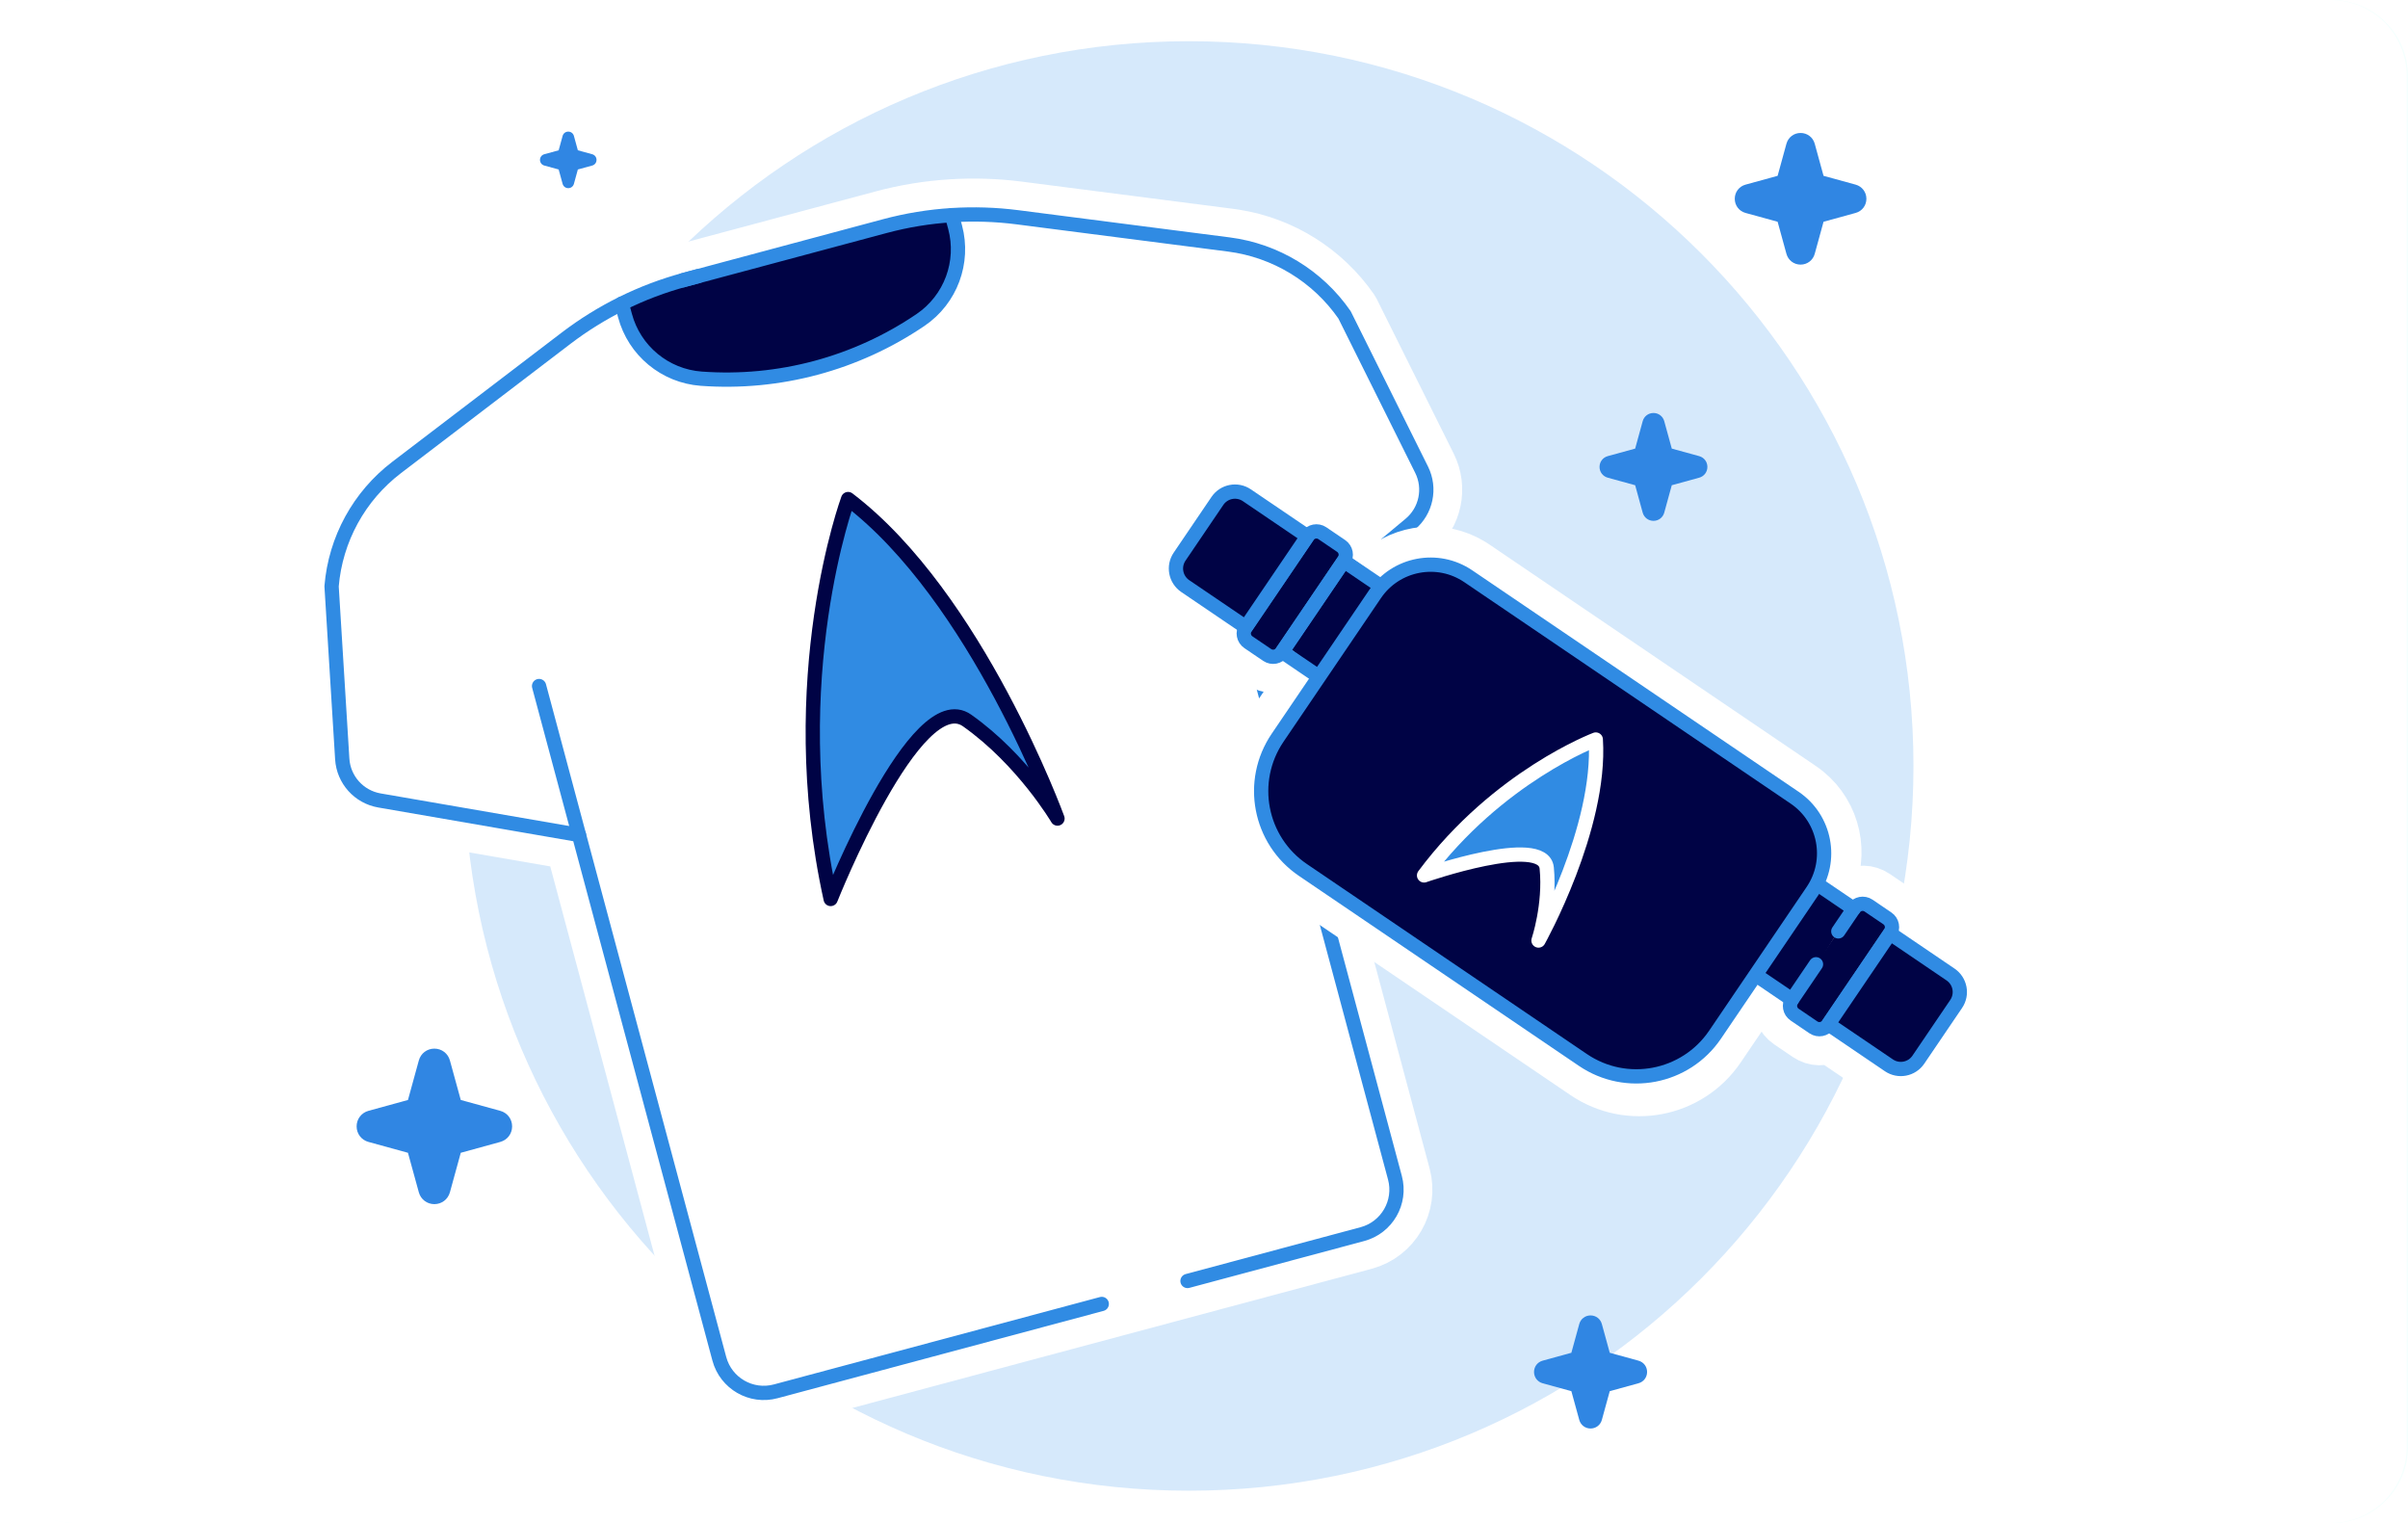 <?xml version="1.0" encoding="UTF-8"?> <svg xmlns="http://www.w3.org/2000/svg" width="253" height="160" viewBox="0 0 253 160" fill="none"><g clip-path="url(#clip0_42_6626)"><rect width="253" height="160" fill="white"></rect><path d="M0 8C0 3.582 3.582 0 8 0H245C249.418 0 253 3.582 253 8V152C253 156.418 249.418 160 245 160H8C3.582 160 0 156.418 0 152V8Z" fill="#F4FFFE"></path><path d="M95.074 111.587L100.172 101.391L112.918 109.038L107.82 119.235L95.074 111.587Z" fill="#55C6C2"></path><path d="M102.601 88.112L97.093 97.654C96.492 98.697 96.847 100.028 97.889 100.629L114.238 110.068C115.28 110.669 116.611 110.314 117.213 109.271L122.718 99.739" fill="#C1F1E4"></path><path d="M102.601 88.112L97.093 97.654C96.492 98.697 96.847 100.028 97.889 100.629L114.238 110.068C115.28 110.669 116.611 110.314 117.213 109.271L122.718 99.739" stroke="#034D4C" stroke-width="2" stroke-miterlimit="10" stroke-linecap="round" stroke-linejoin="round"></path><path d="M108.457 123.695L97.376 145.488L92.844 143.77L76.905 135.764L75.369 134.741L86.152 117.004L90.613 110.312L109.148 120.922L108.457 123.695Z" fill="#00E1C9"></path><path d="M84.413 119.616L89.107 111.484C89.704 110.448 91.039 110.089 92.081 110.692L108.431 120.128C109.473 120.731 109.829 122.063 109.226 123.102L97.759 145.128C97.507 145.612 96.913 145.804 96.425 145.56L76.013 135.354C75.475 135.085 75.295 134.406 75.628 133.905L79.461 128.156" stroke="#034D4C" stroke-width="2" stroke-miterlimit="10" stroke-linecap="round" stroke-linejoin="round"></path><path d="M91.303 67.81C90.51 64.524 90.091 61.092 90.091 57.562C90.091 33.505 109.595 14 133.654 14C157.711 14 177.216 33.505 177.216 57.562C177.216 81.621 157.711 101.125 133.654 101.125C116.136 101.125 101.032 90.784 94.113 75.873" fill="#00E1C9"></path><path d="M91.303 67.81C90.51 64.524 90.091 61.092 90.091 57.562C90.091 33.505 109.595 14 133.654 14C157.711 14 177.216 33.505 177.216 57.562C177.216 81.621 157.711 101.125 133.654 101.125C116.136 101.125 101.032 90.784 94.113 75.873" stroke="#034D4C" stroke-width="2" stroke-miterlimit="10" stroke-linecap="round" stroke-linejoin="round"></path><path d="M106.544 119.039L112.352 108.979" stroke="#034D4C" stroke-width="2" stroke-miterlimit="10" stroke-linecap="round" stroke-linejoin="round"></path><path d="M99.776 101.718L93.967 111.778" stroke="#034D4C" stroke-width="2" stroke-miterlimit="10" stroke-linecap="round" stroke-linejoin="round"></path><path d="M157.371 30.939C151.062 25.31 142.753 21.887 133.653 21.887C113.98 21.887 97.977 37.891 97.977 57.562C97.977 77.235 113.98 93.239 133.653 93.239C153.324 93.239 169.327 77.235 169.327 57.562C169.327 50.053 166.995 43.08 163.019 37.328" fill="white"></path><path d="M157.371 30.939C151.062 25.31 142.753 21.887 133.653 21.887C113.98 21.887 97.977 37.891 97.977 57.562C97.977 77.235 113.98 93.239 133.653 93.239C153.324 93.239 169.327 77.235 169.327 57.562C169.327 50.053 166.995 43.08 163.019 37.328" stroke="#034D4C" stroke-width="2" stroke-miterlimit="10" stroke-linecap="round" stroke-linejoin="round"></path><path d="M144.532 52.48L151.304 45.708L144.532 38.936" stroke="#034D4C" stroke-width="2" stroke-miterlimit="10" stroke-linecap="round" stroke-linejoin="round"></path><path d="M122.386 52.48L115.614 45.708L122.386 38.936" stroke="#034D4C" stroke-width="2" stroke-miterlimit="10" stroke-linecap="round" stroke-linejoin="round"></path><path d="M131.965 38.936L134.958 52.48" stroke="#034D4C" stroke-width="2" stroke-miterlimit="10" stroke-linecap="round" stroke-linejoin="round"></path><path d="M139.975 66.929H128.915" stroke="#034D4C" stroke-width="2" stroke-miterlimit="10" stroke-linecap="round" stroke-linejoin="round"></path><path d="M122.423 66.929H112.918" stroke="#034D4C" stroke-width="2" stroke-miterlimit="10" stroke-linecap="round" stroke-linejoin="round"></path><path d="M126.366 74.928H152.909" stroke="#034D4C" stroke-width="2" stroke-miterlimit="10" stroke-linecap="round" stroke-linejoin="round"></path><path d="M112.918 74.928H119.466" stroke="#034D4C" stroke-width="2" stroke-miterlimit="10" stroke-linecap="round" stroke-linejoin="round"></path><path d="M148.91 66.929H153.067" stroke="#034D4C" stroke-width="2" stroke-miterlimit="10" stroke-linecap="round" stroke-linejoin="round"></path><path d="M-0.134 8C-0.134 3.582 3.448 0 7.866 0H244.866C249.285 0 252.866 3.582 252.866 8V152C252.866 156.418 249.285 160 244.866 160H7.866C3.448 160 -0.134 156.418 -0.134 152V8Z" fill="white"></path><path d="M124.903 156.604C166.952 156.604 201.04 122.516 201.04 80.466C201.04 38.417 166.952 4.329 124.903 4.329C82.853 4.329 48.765 38.417 48.765 80.466C48.765 122.516 82.853 156.604 124.903 156.604Z" fill="#D6E9FB"></path><path d="M178.526 47.918L175.648 47.127L174.857 44.249C174.715 43.733 174.26 43.386 173.724 43.386C173.188 43.386 172.733 43.733 172.591 44.249L171.801 47.127L168.923 47.918C168.406 48.06 168.059 48.515 168.059 49.051C168.059 49.587 168.406 50.042 168.923 50.184L171.801 50.975L172.591 53.852C172.733 54.369 173.189 54.716 173.724 54.716C174.26 54.716 174.715 54.369 174.857 53.852L175.648 50.975L178.526 50.184C179.043 50.042 179.39 49.587 179.39 49.051C179.39 48.515 179.043 48.06 178.526 47.918Z" fill="#3086E3"></path><path d="M62.222 16.203L60.713 15.789L60.299 14.28C60.224 14.009 59.986 13.827 59.705 13.827C59.424 13.827 59.185 14.009 59.111 14.28L58.697 15.789L57.188 16.203C56.917 16.277 56.735 16.516 56.735 16.797C56.735 17.078 56.917 17.317 57.188 17.391L58.697 17.805L59.111 19.314C59.185 19.585 59.424 19.767 59.705 19.767C59.986 19.767 60.224 19.585 60.299 19.314L60.713 17.805L62.222 17.391C62.493 17.317 62.675 17.078 62.675 16.797C62.675 16.516 62.493 16.277 62.222 16.203Z" fill="#3086E3"></path><path d="M172.148 142.943L169.131 142.114L168.302 139.096C168.153 138.555 167.676 138.191 167.114 138.191C166.552 138.191 166.075 138.555 165.927 139.096L165.098 142.114L162.081 142.943C161.539 143.092 161.175 143.569 161.175 144.13C161.175 144.692 161.539 145.17 162.081 145.318L165.098 146.147L165.927 149.164C166.075 149.706 166.553 150.07 167.114 150.07C167.676 150.07 168.153 149.706 168.302 149.164L169.131 146.147L172.148 145.318C172.69 145.17 173.054 144.692 173.054 144.13C173.054 143.569 172.69 143.092 172.148 142.943Z" fill="#3086E3"></path><path d="M194.962 19.396L191.593 18.471L190.668 15.102C190.482 14.424 189.884 13.969 189.181 13.969C188.478 13.969 187.88 14.424 187.694 15.102L186.768 18.471L183.4 19.396C182.721 19.582 182.266 20.18 182.266 20.883C182.266 21.586 182.721 22.184 183.399 22.37L186.768 23.296L187.694 26.664C187.88 27.343 188.478 27.798 189.181 27.798C189.884 27.798 190.481 27.343 190.668 26.665L191.593 23.296L194.962 22.37C195.64 22.184 196.096 21.586 196.096 20.883C196.096 20.18 195.64 19.583 194.962 19.396Z" fill="#3086E3"></path><path d="M52.56 116.697L48.411 115.557L47.271 111.407C47.066 110.663 46.409 110.162 45.637 110.162C44.865 110.163 44.208 110.663 44.004 111.408L42.863 115.557L38.714 116.697C37.969 116.902 37.469 117.558 37.469 118.331C37.468 119.103 37.969 119.76 38.714 119.964L42.863 121.105L44.004 125.254C44.208 125.998 44.864 126.499 45.637 126.499C46.409 126.499 47.066 125.999 47.271 125.254L48.411 121.105L52.561 119.964C53.305 119.76 53.806 119.103 53.806 118.331C53.806 117.558 53.305 116.901 52.56 116.697Z" fill="#3086E3"></path><g filter="url(#filter0_d_42_6626)"><path d="M90.76 19.011C93.118 18.379 95.531 17.983 97.96 17.833C100.296 17.685 102.646 17.759 104.977 18.056L127.209 20.918L127.689 20.986C132.628 21.756 137.046 24.518 139.901 28.64C139.922 28.67 139.941 28.702 139.958 28.735L148.054 45C149.188 47.277 148.608 50.036 146.654 51.666L130.688 64.972L145.305 119.525C146.107 122.517 144.331 125.592 141.339 126.394L125.636 130.601C125.632 130.602 125.627 130.604 125.623 130.605L79.7 142.911C76.708 143.712 73.633 141.937 72.832 138.945L58.214 84.391L37.734 80.851C35.227 80.418 33.345 78.318 33.188 75.779L32.068 57.645L32.068 57.534C32.493 52.376 35.085 47.639 39.199 44.501L57.021 30.907C58.89 29.484 60.89 28.244 62.986 27.205C65.061 26.172 67.236 25.342 69.475 24.719C69.501 24.709 69.527 24.7 69.554 24.693L90.76 19.011Z" fill="white" stroke="white" stroke-width="6" stroke-miterlimit="10" stroke-linecap="round" stroke-linejoin="round"></path><path d="M63.498 28.395C68.598 24.97 88.953 20.453 98.492 18.622C98.899 20.731 98.192 24.642 97.787 26.334C96.512 27.731 93.078 30.922 89.542 32.502C85.123 34.478 81.884 34.95 73.681 35.367C65.478 35.783 64.894 31.386 63.498 28.395Z" fill="#000345"></path><path d="M141.878 125.56L78.341 142.584C75.533 143.337 73.692 138.287 73.122 135.668L70.351 125.325L64.907 105.008L58.612 83.731L53.45 82.937C50.813 82.455 44.451 81.27 40.095 80.378C35.738 79.487 34.623 77.687 34.609 76.899C34.468 75.881 34.096 72.325 33.734 66.246C32.572 52.304 35.465 50.539 36.312 48.53C36.99 46.923 42.05 43.1 44.495 41.389L63.287 28.039C64.234 30.095 66.613 34.393 68.555 35.14C70.983 36.073 77.438 36.521 85.01 34.492C92.583 32.463 96.729 27.986 98.315 25.78C99.584 24.014 98.887 20.282 98.38 18.636L129.474 22.38C130.739 23.163 133.84 24.932 136.117 25.747C138.963 26.766 145.35 40.358 146.508 42.363C147.434 43.967 147.605 48.773 147.796 50.26L129.838 65.016C134.886 83.361 143.605 115.199 144.506 119.114C145.467 123.291 143.154 125.152 141.878 125.56Z" fill="white"></path><path d="M113.758 132.986L79.501 142.165C76.92 142.857 74.268 141.325 73.576 138.745L58.831 83.716L37.865 80.091C35.71 79.718 34.093 77.914 33.958 75.731L32.838 57.597C33.245 52.656 35.727 48.12 39.667 45.114L46.992 39.528L57.489 31.52C59.32 30.127 61.276 28.913 63.329 27.896C65.462 26.834 67.702 25.988 70.011 25.37L71.354 25.01" stroke="#308BE3" stroke-width="1.5" stroke-miterlimit="10" stroke-linecap="round" stroke-linejoin="round"></path><path d="M69.754 25.439L90.961 19.756C93.27 19.137 95.632 18.75 98.01 18.603C100.297 18.458 102.598 18.53 104.88 18.822L109.553 19.424L117.975 20.508L127.111 21.683C132.026 22.316 136.445 25.004 139.267 29.079L147.364 45.344C148.338 47.302 147.84 49.673 146.16 51.073L129.815 64.695L144.56 119.725C145.252 122.305 143.72 124.958 141.14 125.649L122.767 130.572" stroke="#308BE3" stroke-width="1.5" stroke-miterlimit="10" stroke-linecap="round" stroke-linejoin="round"></path><path d="M98.011 18.604L98.349 19.863C98.843 21.707 98.725 23.604 98.092 25.312C97.457 27.018 96.306 28.531 94.729 29.605C91.344 31.905 87.62 33.599 83.723 34.644C79.825 35.688 75.753 36.083 71.671 35.783C67.866 35.502 64.653 32.842 63.666 29.157L63.328 27.897" stroke="#308BE3" stroke-width="1.5" stroke-miterlimit="10" stroke-linecap="round" stroke-linejoin="round"></path><path d="M129.815 64.696L125.623 49.051" stroke="#308BE3" stroke-width="1.5" stroke-miterlimit="10" stroke-linecap="round" stroke-linejoin="round"></path><path d="M58.831 83.716L54.639 68.071" stroke="#308BE3" stroke-width="1.5" stroke-miterlimit="10" stroke-linecap="round" stroke-linejoin="round"></path><path d="M87.106 48.428C87.106 48.428 80.156 67.269 85.276 90.441C85.276 90.441 94.234 67.903 99.605 71.688C105.473 75.825 109.106 81.993 109.106 81.993C109.106 81.993 100.651 58.717 87.106 48.428Z" fill="#308BE3" stroke="#000345" stroke-width="1.5" stroke-miterlimit="10" stroke-linejoin="round"></path></g><g filter="url(#filter1_d_42_6626)"><path d="M203.474 97.524C204.903 98.493 205.275 100.437 204.306 101.866L200.333 107.722C199.364 109.15 197.42 109.522 195.992 108.553L190.212 104.632C189.563 105.015 188.726 105.017 188.06 104.566L186.087 103.228C185.422 102.776 185.116 101.997 185.231 101.253L182.731 99.557L178.408 105.93C175.344 110.446 169.199 111.622 164.683 108.558L133.583 87.457C129.067 84.394 127.889 78.249 130.953 73.733L135.364 67.233L132.821 65.509C132.172 65.891 131.336 65.894 130.671 65.443L128.697 64.105C128.032 63.654 127.725 62.875 127.841 62.13L122.061 58.208C120.632 57.239 120.26 55.296 121.229 53.867L125.202 48.011C126.171 46.583 128.115 46.21 129.543 47.179L135.323 51.099C135.973 50.717 136.81 50.715 137.475 51.166L139.448 52.505C140.113 52.956 140.42 53.735 140.305 54.479L143.043 56.337C145.602 54.048 149.431 53.626 152.465 55.467L152.808 55.688L187.099 78.953C190.227 81.075 191.363 85.034 190.048 88.413L192.715 90.222C193.364 89.841 194.2 89.839 194.864 90.289L196.838 91.629C197.503 92.079 197.811 92.858 197.695 93.602L203.474 97.524Z" fill="white" stroke="white" stroke-width="6" stroke-miterlimit="10" stroke-linecap="round" stroke-linejoin="round"></path><path d="M139.761 54.483L143.675 57.2L137.496 67.11L133.51 64.123L139.761 54.483Z" fill="#000345"></path><path d="M129.165 63.468L131.139 64.807C131.648 65.152 132.341 65.019 132.686 64.51L139.205 54.903C139.55 54.394 139.418 53.701 138.909 53.356L136.935 52.016C136.426 51.671 135.733 51.804 135.388 52.313L128.869 61.921C128.524 62.43 128.656 63.122 129.165 63.468Z" fill="#000345" stroke="#308BE3" stroke-width="1.5" stroke-miterlimit="10" stroke-linecap="round" stroke-linejoin="round"></path><path d="M128.891 61.888L122.53 57.572C121.512 56.881 121.247 55.496 121.937 54.478L125.91 48.622C126.601 47.604 127.986 47.339 129.004 48.029L135.366 52.345L128.891 61.888Z" fill="#000345" stroke="#308BE3" stroke-width="1.5" stroke-miterlimit="10" stroke-linecap="round" stroke-linejoin="round"></path><path d="M136.525 67.068L132.708 64.478L139.183 54.936L143 57.525" stroke="#308BE3" stroke-width="1.5" stroke-miterlimit="10" stroke-linecap="round" stroke-linejoin="round"></path><path d="M188.728 88.695L192.642 91.412L186.464 101.322L182.477 98.336L188.728 88.695Z" fill="#000345"></path><path d="M186.26 101.044C185.915 101.553 186.047 102.245 186.556 102.591L188.53 103.93C189.039 104.275 189.732 104.143 190.077 103.634L196.596 94.026C196.941 93.517 196.809 92.824 196.3 92.479L194.326 91.139C193.817 90.794 193.124 90.927 192.779 91.436" fill="#000345"></path><path d="M186.26 101.044C185.915 101.553 186.047 102.245 186.556 102.591L188.53 103.93C189.039 104.275 189.732 104.143 190.077 103.634L196.596 94.026C196.941 93.517 196.809 92.824 196.3 92.479L194.326 91.139C193.817 90.794 193.124 90.927 192.779 91.436" stroke="#308BE3" stroke-width="1.5" stroke-miterlimit="10" stroke-linecap="round" stroke-linejoin="round"></path><path d="M196.574 94.058L202.935 98.374C203.953 99.065 204.218 100.45 203.528 101.468L199.555 107.324C198.864 108.343 197.479 108.608 196.461 107.917L190.099 103.601L196.574 94.058Z" fill="#000345" stroke="#308BE3" stroke-width="1.5" stroke-miterlimit="10" stroke-linecap="round" stroke-linejoin="round"></path><path d="M188.8 97.3L186.282 101.011L182.465 98.421M188.939 88.879L192.756 91.469L191.145 93.844" stroke="#308BE3" stroke-width="1.5" stroke-miterlimit="10" stroke-linecap="round" stroke-linejoin="round"></path><path d="M152.268 56.538L186.559 79.803C189.783 81.991 190.624 86.379 188.436 89.603L178.199 104.691C175.099 109.261 168.88 110.452 164.31 107.352L134.893 87.393C130.322 84.292 129.131 78.073 132.232 73.503L142.468 58.416C144.656 55.191 149.044 54.351 152.268 56.538Z" fill="#000345" stroke="#308BE3" stroke-width="1.5" stroke-miterlimit="10" stroke-linecap="round" stroke-linejoin="round"></path><path d="M165.664 73.69C165.664 73.69 155.379 77.555 147.621 87.965C147.621 87.965 160.154 83.609 160.509 87.186C160.897 91.095 159.644 94.805 159.644 94.805C159.644 94.805 166.252 82.978 165.664 73.69Z" fill="#308BE3" stroke="white" stroke-width="1.5" stroke-miterlimit="10" stroke-linejoin="round"></path></g></g><defs><filter id="filter0_d_42_6626" x="23.068" y="10.759" width="138.562" height="147.345" filterUnits="userSpaceOnUse" color-interpolation-filters="sRGB"><feFlood flood-opacity="0" result="BackgroundImageFix"></feFlood><feColorMatrix in="SourceAlpha" type="matrix" values="0 0 0 0 0 0 0 0 0 0 0 0 0 0 0 0 0 0 127 0" result="hardAlpha"></feColorMatrix><feOffset dx="2" dy="4"></feOffset><feGaussianBlur stdDeviation="4"></feGaussianBlur><feComposite in2="hardAlpha" operator="out"></feComposite><feColorMatrix type="matrix" values="0 0 0 0 0.647 0 0 0 0 0.647 0 0 0 0 0.647 0 0 0 0.4 0"></feColorMatrix><feBlend mode="normal" in2="BackgroundImageFix" result="effect1_dropShadow_42_6626"></feBlend><feBlend mode="normal" in="SourceGraphic" in2="effect1_dropShadow_42_6626" result="shape"></feBlend></filter><filter id="filter1_d_42_6626" x="111.69" y="39.64" width="106.156" height="85.624" filterUnits="userSpaceOnUse" color-interpolation-filters="sRGB"><feFlood flood-opacity="0" result="BackgroundImageFix"></feFlood><feColorMatrix in="SourceAlpha" type="matrix" values="0 0 0 0 0 0 0 0 0 0 0 0 0 0 0 0 0 0 127 0" result="hardAlpha"></feColorMatrix><feOffset dx="2" dy="4"></feOffset><feGaussianBlur stdDeviation="4"></feGaussianBlur><feComposite in2="hardAlpha" operator="out"></feComposite><feColorMatrix type="matrix" values="0 0 0 0 0.647 0 0 0 0 0.647 0 0 0 0 0.647 0 0 0 0.4 0"></feColorMatrix><feBlend mode="normal" in2="BackgroundImageFix" result="effect1_dropShadow_42_6626"></feBlend><feBlend mode="normal" in="SourceGraphic" in2="effect1_dropShadow_42_6626" result="shape"></feBlend></filter><clipPath id="clip0_42_6626"><rect width="253" height="160" fill="white"></rect></clipPath></defs></svg> 